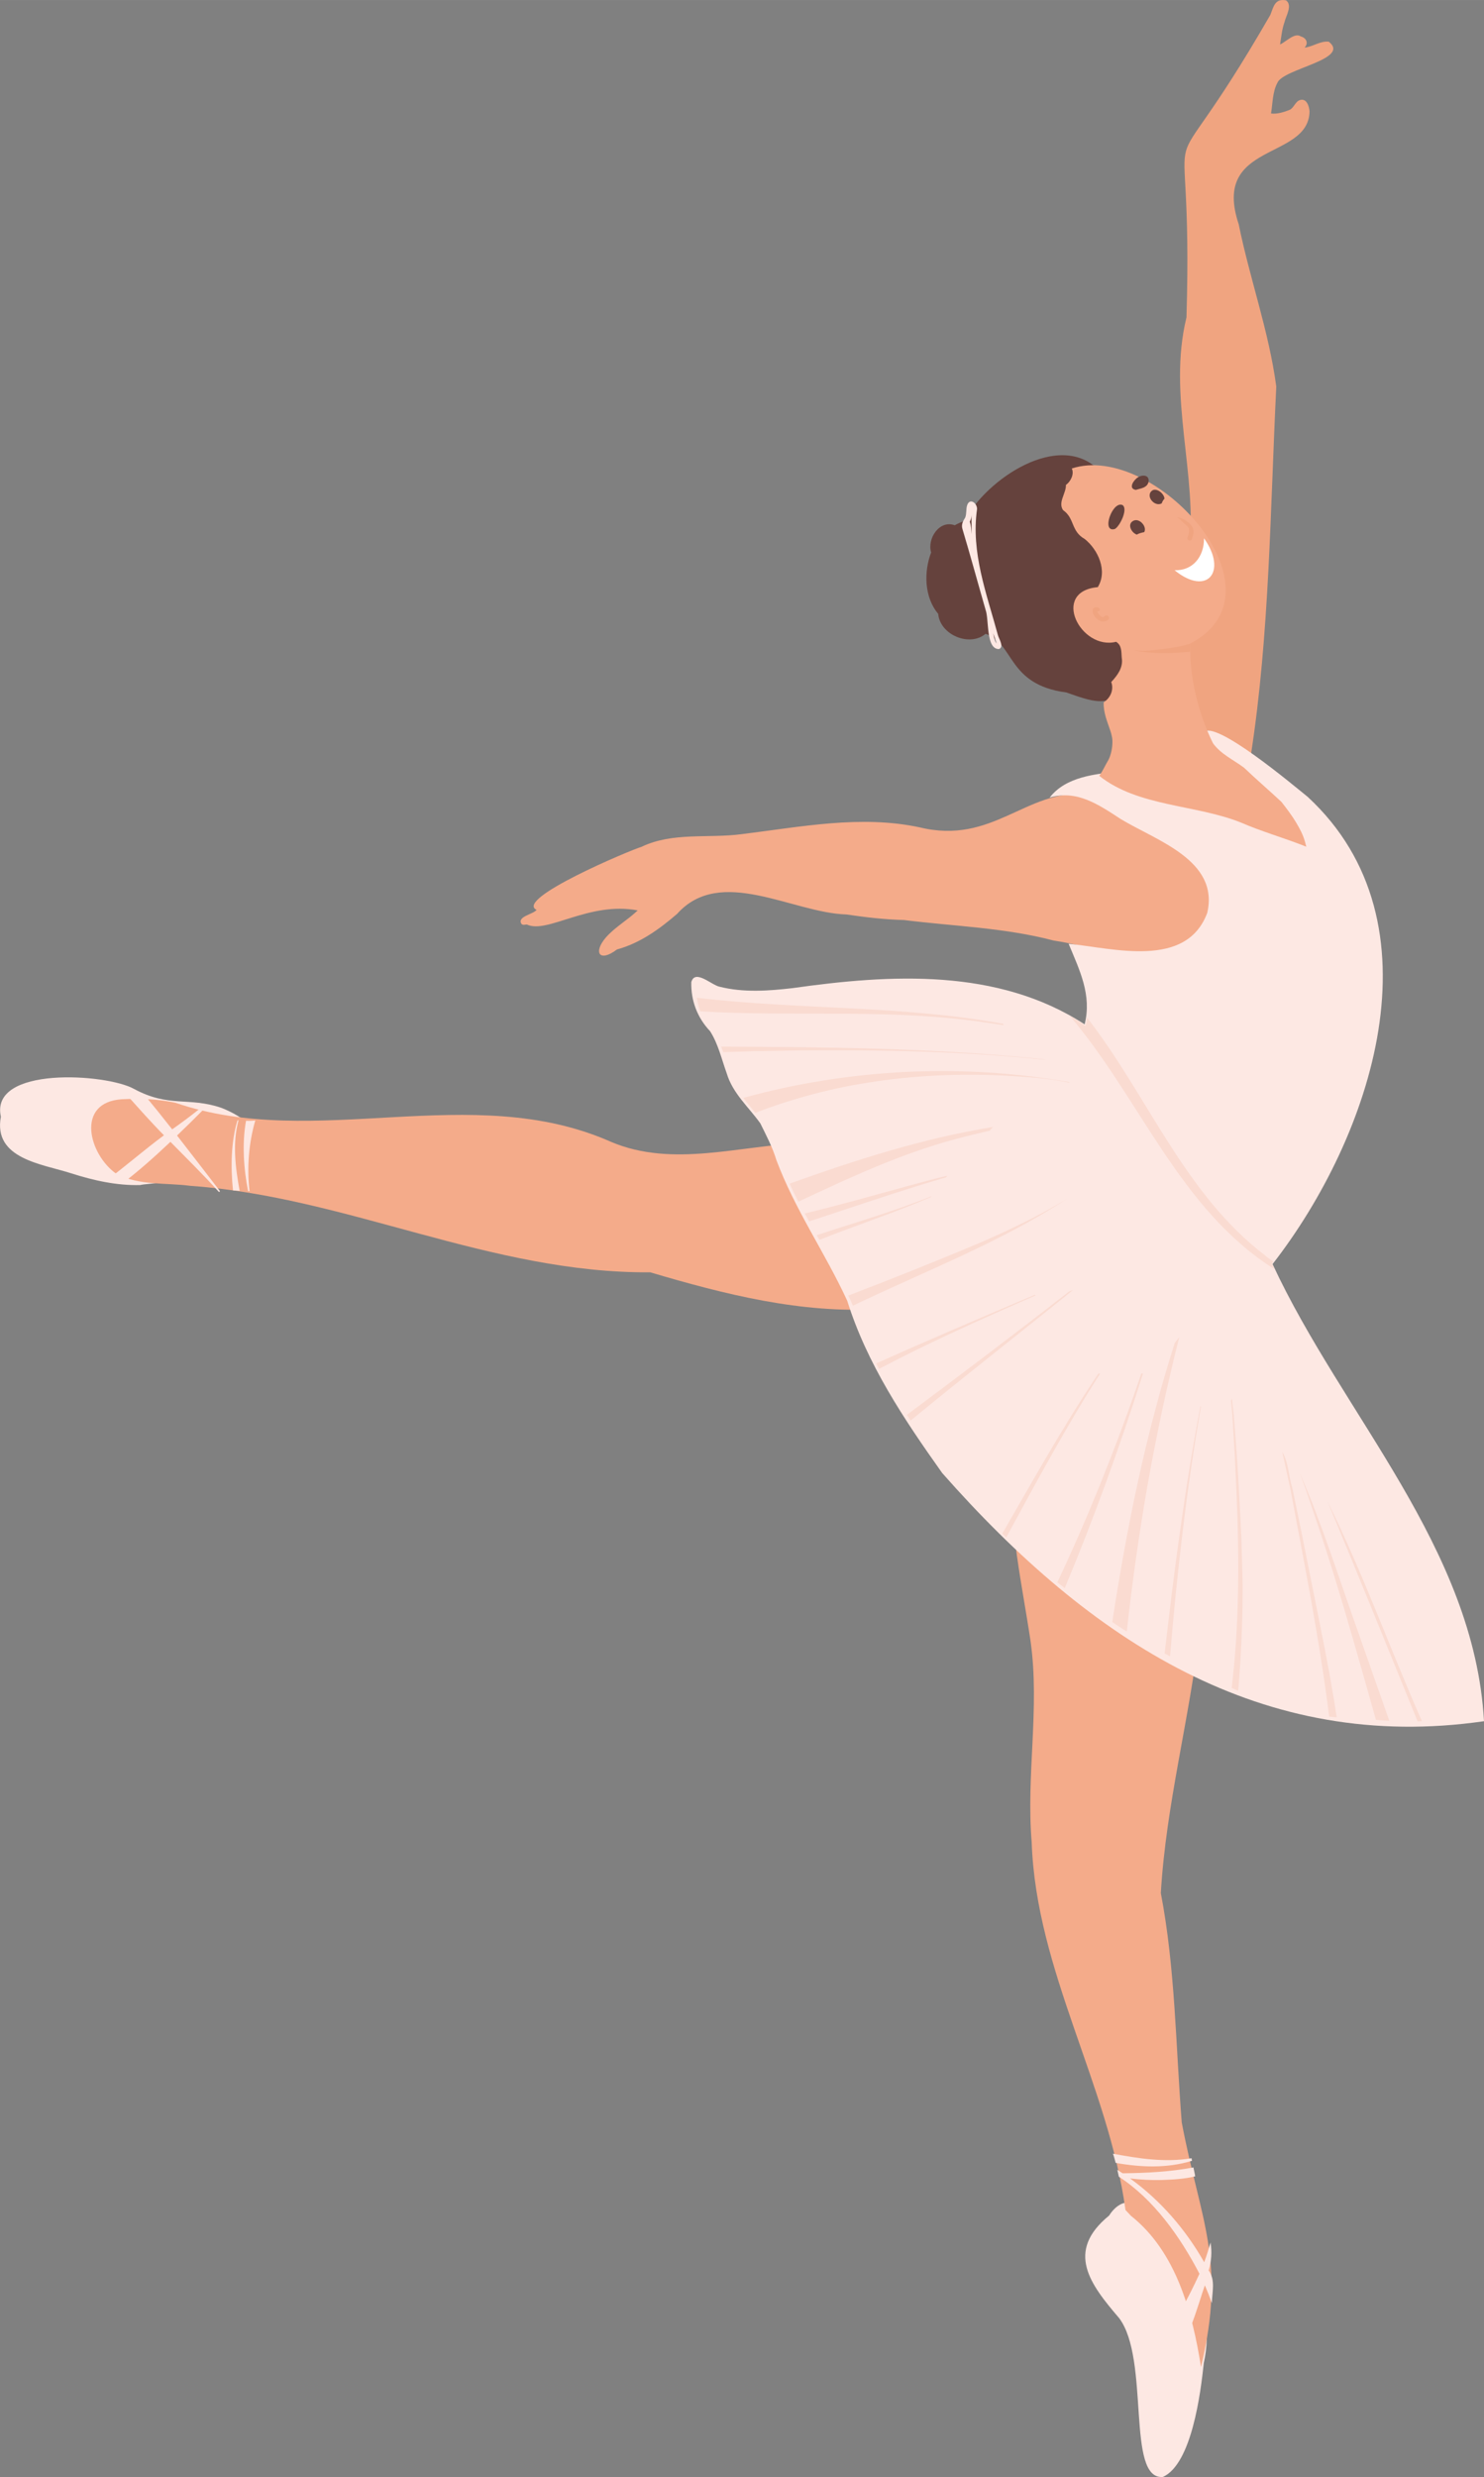 <?xml version="1.0" encoding="UTF-8"?>
<svg id="_Слой_2" data-name="Слой 2" xmlns="http://www.w3.org/2000/svg" width="228.36mm" height="381mm" viewBox="0 0 647.33 1080">
  <rect x="0" y="0" width="647.33" height="1080" fill="#808080" stroke="none"/>
  <defs>
    <style>
      .cls-1 {
        fill: #fff;
      }

      .cls-2 {
        fill: #f4ab8a;
      }

      .cls-3 {
        fill: #65423d;
      }

      .cls-4 {
        fill: #f0a480;
      }

      .cls-5 {
        fill: #fde8e3;
      }

      .cls-6 {
        fill: #fadbd1;
      }
    </style>
  </defs>
  <g id="_Слой_1-2" data-name="Слой 1">
    <g id="Woman_1" data-name="Woman 1">
      <g id="Legs">
        <g>
          <path class="cls-5" d="M507.28,1079.97c12.56-5.71,16.45-36.59,17.82-49.67,6.29-28.05-11.29-51.77-30.72-69.38-4.15-2.03-8.37,1.5-10.56,5.07-19.27,15.7-8.27,29.98,4.33,44.7,13.63,17.99,2.92,70.76,19.14,69.28Z"/>
          <path class="cls-5" d="M61.12,516.7c3.5-.92,13.74,0,12.08-6.05-4.47-5.33-14.33-3.98-20.61-6.44,2.01-4.64-2.85-7.46-6.21-9.02,1.12-1.06,1.75-2.66,1.63-4.22,2.36.54,4.89.64,6.83-1.03,13.29,3.51,27.54-.01,40.98,1.27,1.43.51,3.02,1.35,3.87-.51,3.73.43,7.57,9.79,10.38,3.32.77-4.57-10.18-9.81-13.67-11.05-14.29-4.8-22.62.05-37.93-8.19-11.94-6.71-63.04-10.14-58.09,12.11-3.44,18.45,18.03,20.58,30.77,24.71,9.7,3.1,19.8,5.36,29.98,5.09ZM71.99,485.11c-3.6-.57-7.23-1.24-10.65-2.63-.13-.2-.27-.39-.43-.57,3.82,1.26,7.25,2.28,11.08,3.2Z"/>
        </g>
        <g>
          <path class="cls-2" d="M515.48,925.33c-2.65-33.42-2.79-66.91-9.12-99.92,2.27-38.84,12.6-76.17,16.97-114.67-29.11-20.86-57.07-43.76-81.83-69.58-1.4,25.23,4.41,49.87,8.07,74.63,4.04,29.08-2.01,58.28.46,87.45,1.9,56.09,33.39,105.62,40.92,160.37.25.23.48.48.71.73h0c.63.69,1.27,1.36,1.9,2.03,0-.02,0-.04,0-.07,19.57,15.72,26.52,41.85,30.34,65.75,11.11-46.76-.33-63.76-8.43-106.72Z"/>
          <path class="cls-2" d="M351,498.35c-28.08.96-57.42,10.98-84.48-.5-60.96-27-128.9,4.01-190.02-17.05-7.59-1.62-15.47-1.9-23.19-1.53-20.52,1.2-14.65,24.15-2.45,32.61,10.05,5.13,21.39,3.73,32.13,5.15,68.17,4.72,131.06,38.25,200.66,37.71,32.37,9.6,65.91,18.09,99.86,16.01-15.19-22.12-27.96-46.16-32.51-72.4Z"/>
        </g>
        <g>
          <g>
            <path class="cls-5" d="M88.36,484.17c-.56-.13-1.13-.27-1.69-.41-3.77,3.01-7.63,5.9-11.57,8.64-3.83-4.88-7.71-9.72-11.65-14.49-2.65-.19-5.3-.31-7.96-.3,5.27,5.87,10.48,11.78,16.03,17.38-8.75,6.47-16.98,13.71-25.73,20.18,2.42.27,4.83.65,7.24,1.09,7.52-5.73,14.46-11.93,21.31-18.41,7.13,7.22,14.37,14.38,21.17,21.88h.12c.09-.14.21-.27.33-.38-6.24-8.07-12.43-16.2-18.73-24.25,3.76-3.6,7.47-7.25,11.13-10.94Z"/>
            <path class="cls-5" d="M55.54,475.86c-.56-.03-1.13-.06-1.69-.08.12.14.24.27.37.41.44-.11.88-.22,1.32-.33Z"/>
            <path class="cls-5" d="M108.89,488.68c-.52,0-1.04,0-1.57-.01-1.81,9.88-1.01,21.15.91,30.67.21,0,.42.02.63.03-1.2-10.27-.37-20.92,2.5-30.83-.82.08-1.64.14-2.47.15Z"/>
            <path class="cls-5" d="M104.03,488.5c-.15-.01-.29-.02-.44-.03-2.78,9.11-3.05,20.23-1.95,30.56.97.04,1.93.1,2.89.15-1.88-10.19-3.16-20.86-.5-30.67Z"/>
          </g>
          <g>
            <path class="cls-5" d="M527.22,989.94c1.21-4.02,1.52-8.04.82-12.19-.84,2.89-1.7,5.81-2.77,8.6-8.17-14.45-19.23-27.11-32.34-36.54,4.61.57,9.23.8,13.86.69h-.05c4.88-.19,9.83-.41,14.6-1.59-.07-.43-.15-.85-.21-1.28.01.1.03.21.05.31-.19-.97-.39-1.95-.6-2.92-10.12,1.91-20.61,2.45-30.89,2.55-.76-.5-1.52-1.01-2.3-1.5.22,1,.45,1.99.66,2.99,15.1,9.79,26.66,26.01,35.16,42.32-5.01,10.99-11.05,21.5-17.03,31.96-1.25,2.62.98,5.35,3.36,5.35,7.74-2.65,13.19-24.43,16.02-32.26,1.11,2.53,2.13,5.11,3.06,7.73.11-4.85,1.65-10.03-1.4-14.24Z"/>
            <path class="cls-5" d="M519.98,942.12c-.08-.37-.15-.75-.23-1.12-11.59,2-23.4.06-34.28-1.96.48,1.3.85,2.65,1.19,3.99,11.04,1.98,22.43,2.44,33.31-.91Z"/>
          </g>
        </g>
      </g>
      <g id="Body">
        <g>
          <path class="cls-2" d="M532.5,394.97c-.54-3.23-.16-6.62-1.38-9.7.31.3.62.59.93.89.03-.26.06-.52.11-.77-.35-.48-.69-.97-1.02-1.46,0,0,0,0,0,0-3.32-4.18-5.42-9.73-10.25-12.36-6.54-3.88-13.33-7.28-20.03-10.85-3.78-1.75-8.69-4.28-6.86-9.29-7.34-3.53-14.55-7.64-22.47-9.3.05,0,.1.01.15.02-2.12-.9-3.69,1.95-1.38,2.89,1.04.38,2.07.79,3.1,1.22-25.89-2.08-40.43,22.2-72.2,14.48-25.67-5.52-52.02-.19-77.6,2.94-14.53,1.97-30.14-1.01-43.77,5.54-5.05,1.5-55.65,22.8-45.76,27.5-1.63,2-8.66,2.88-6.59,6.13.81.66,1.5.26,2.34.23h0c8.78,4.28,27.18-10.2,48.35-6.14-4.36,4.2-9.8,7.18-13.84,11.75-5.73,6.62-2.84,11.09,4.77,5.29,10.06-2.76,18.38-8.75,26.25-15.52,18.97-21.19,50.26-.45,73.87.25h-.02c8.28,1.22,16.63,2.2,25,2.42,0,0,0,0-.01,0,.02,0,.04,0,.06,0h0s.04,0,.05,0c0,0,0,0-.01,0,21.76,2.73,43.94,3.32,65.22,8.93,19.3,2.9,39.52,11.53,58.15,1.42,5.49,1.58,15.91-11,14.85-16.52Z"/>
          <path class="cls-4" d="M579.66,18.18c-3.69-.46-6.94,2.18-10.58,2.58,1.92-2.17.53-4.32-1.67-4.89-2.67-1.81-6.33,2.28-9.03,3.51.49-3.2.83-6.64,1.89-9.64.7-2.93,3.64-7.43.7-9.6-4.76-.85-5.38,2.51-6.82,6.31-52.59,91.25-33.37,23.16-36.6,131.91-8.38,34.34,4.99,68.25,1.19,102.55-1.24,16.24-3.57,32.94-4.11,49.13-.97,3.78.29,7.51,4.08,9.05.76,5.2.32,11.46,4.03,15.42.1,1.47.7,2.99,1.67,3.89.99-.45,2.22.12,3.25.27-.04,0-.08-.01-.12-.01,1.37.24,2.55,1.17,3.75,1.82,0,0-.02,0-.03-.01.44.29.88.61,1.32.91-.03-.02-.06-.04-.09-.07,2.97,1.74,5.76,3.8,8.86,5.29-.03-.01-.07-.03-.1-.04,1.56.64,3.04,1.45,4.43,2.39,8.13-52.68,8.4-107.1,11.04-160.38-3.19-24.04-11.57-47.05-16.39-70.81-12.07-36.08,30.47-27.7,30.9-49.18-.19-2.33-1.25-5.73-4.05-4.99-2.12.55-2.62,3.18-4.46,4.22-2.46,1.03-5.66,2.04-8.29,1.66.72-4.38.65-9.45,2.77-13.36,2.4-6.18,32.13-10.22,22.45-17.92Z"/>
        </g>
        <g>
          <path class="cls-5" d="M647.33,750.45c-4.27-75.8-61.67-133.47-92.23-199.29,43.15-55.45,74.86-148.7,15.31-203.74,0,0,0,0,0,0-5.75-4.61-40.68-34.11-45.53-28.08-4.46,4,9.38,11.4,11.66,14.64,9.62,10.32,21.03,19.06,30.5,29.74-18.12-10.42-38-16.99-58.08-21.69-7.05-1.2-13.49-4.78-20.56-5.7-10.67,1.16-23.38,2.23-30.55,11.42,11.91-3.56,21.49,3.16,31.06,9.38,15.35,9.33,42.99,17.88,37.71,40.84-9.09,24.57-40.94,15.45-60.48,13.52,4.84,11.67,10.17,22.28,6.99,35.14-37.93-24.63-84.66-21.86-127.44-15.8-10.5,1.21-21.44,2-31.76-.61-3.44-.6-10.78-7.9-12.38-1.99-.2,8.11,2.66,15.54,8.19,21.37,3.54,5.54,5.01,12.14,7.23,18.3,2.64,8.85,9.59,14.76,14.68,21.88,2.59,5.25,5.32,10.41,7.01,16.02,8.09,21.61,21.28,40.47,30.9,61.33,8.66,27.66,24.82,51.74,41.44,75.13,64.82,73.48,139.72,122.22,236.32,108.2Z"/>
          <g>
            <path class="cls-6" d="M620.04,749.96c-13.94-31.58-25.71-64.64-41-95.38,13.34,31.88,26.27,63.93,39.32,95.93.63-.01,1.26-.03,1.89-.05-.07-.17-.15-.33-.22-.5Z"/>
            <path class="cls-6" d="M599.96,733.06c-2.13-6.11-4.29-12.21-6.43-18.32.02.07.05.13.07.2-.08-.24-.17-.48-.25-.72,0,.02.01.03.02.05-.1-.3-.21-.59-.31-.89,0,.02.01.04.02.06,0,0,0-.01,0-.02.02.05.04.11.06.16-.2-.56-.39-1.13-.59-1.69.01.03.02.06.03.09-8.34-23.18-15.7-47.08-25.54-69.56.8,2.18,1.62,4.36,2.4,6.55,0,0,0-.01,0-.02,1.46,4.26,2.88,8.54,4.36,12.79,0-.02-.01-.03-.02-.05,9.86,29.07,18.05,58.67,26.42,88.2,1.94.16,3.89.3,5.83.41-2.02-5.8-4.08-11.6-6.12-17.39.02.06.04.12.06.18Z"/>
            <path class="cls-6" d="M576.25,710.61s0,0,0,0c0-.02,0-.05-.01-.07,0,.02,0,.04.01.06-2.88-14.09-5.65-28.2-8.47-42.3,0,0,0,.01,0,.02-.03-.14-.06-.27-.08-.41,0,.03.01.05.01.08-1.32-6.5-2.7-12.99-4.05-19.48,0,0,0,0,0,.01-.01-.04-.02-.07-.02-.12v.06c-1.6-5.02-1.57-10.95-4.32-15.41,1.13,5.19,2.28,10.39,3.43,15.58,0-.02,0-.04-.01-.06,6.21,33.19,12.88,66.35,17.04,99.87,1.1.12,2.19.23,3.29.33-1.9-12.79-4.3-25.49-6.84-38.17Z"/>
            <path class="cls-6" d="M540.6,731.15s0-.01,0-.02c0,0,0,.01,0,.02Z"/>
            <path class="cls-6" d="M541.52,671.07s0,.03,0,.04c0-.01,0-.03,0-.04Z"/>
            <path class="cls-6" d="M542.04,690.66c-.18-6.55-.32-13.11-.52-19.66,0,.02,0,.03,0,.05-.58-12.58-1.25-25.15-2.1-37.71v.02s0-.04,0-.06c0,0,0,0,0,.01,0-.02,0-.04,0-.06,0,.02,0,.04,0,.06-.4-5.48-.82-10.96-1.23-16.44h0s0-.02,0-.03c0,0,0,.01,0,.02-.24-2.16-.59-4.97-.84-7.12-.11.35-.25.67-.41.98.88,7.51,1.09,15.13,1.6,22.66,0-.02,0-.04,0-.06.32,6.02.53,12.05.85,18.07,0-.03,0-.05,0-.08,1.21,28.15,1.23,56.59-2.12,84.61.94.44,1.87.86,2.82,1.29.18-2.03.39-4.06.52-6.09,0,0,0,0,0,.01,0-.01,0-.03,0-.04,0,0,0,0,0,0,0,0,0,0,0,0h0s0,0,0,0c0,0,0,0,0,0,0-.05,0-.09,0-.14,0,.06,0,.13-.01.19.96-13.48,1.51-26.97,1.44-40.48Z"/>
            <path class="cls-6" d="M512.41,585.59c-12.67,39.72-20.92,80.48-27.23,121.64,2.09,1.43,4.2,2.81,6.34,4.15,4.73-43.31,12.17-86.16,22.89-128.39-.66.87-1.33,1.74-1.99,2.6Z"/>
            <path class="cls-6" d="M497.84,598.85c-.78,2.25-1.57,4.51-2.31,6.78,0-.02.01-.04.02-.05-10.02,28.65-21.37,56.88-34.34,84.33,1.07.85,2.15,1.7,3.24,2.53,12.79-30.63,24.14-61.9,34.14-93.55-.25,0-.5-.01-.76-.04Z"/>
            <path class="cls-6" d="M479.18,598.81c-15.17,22.56-28.39,46.33-41.98,69.85.57.56,1.15,1.12,1.72,1.68,13.11-24.09,26.12-48.27,40.91-71.38-.22-.04-.44-.09-.65-.15Z"/>
            <path class="cls-6" d="M508.01,720.91c.78.42,1.57.85,2.35,1.27,3.09-36.46,7.22-72.86,13.5-108.92-.07-.06-.15-.11-.23-.17-6.79,35.69-11.46,71.75-15.62,107.83Z"/>
            <path class="cls-6" d="M466.33,563.11c-23.35,18.22-47,36.06-70.73,53.78.54.83,1.08,1.66,1.62,2.49,23.39-19.28,47.33-37.88,70.89-56.96-.59.23-1.18.46-1.78.69Z"/>
            <path class="cls-6" d="M451.4,564.54c-23.13,9.8-46.24,19.63-69.16,29.91.4.8.8,1.59,1.21,2.38,22.27-11.7,45.25-21.96,68.3-32.02-.12-.09-.24-.17-.35-.27Z"/>
            <path class="cls-6" d="M424.51,445.08l1.08.12s-.03,0-.05,0c4.08.53,8.15,1.18,12.22,1.76-.06-.18-.11-.36-.16-.55-44.11-8.18-89.2-6.07-133.63-11.4.32,2.03.8,4.02,1.51,5.94,39.67,2.4,79.58-1.05,119.07,4.14-.02,0-.03,0-.05,0Z"/>
            <path class="cls-6" d="M327.51,458.33c.08,0,.15,0,.23,0,0,0,0,0-.01,0,.07,0,.14,0,.2,0,0,0-.01,0-.02,0h.54s-.13-.01-.13-.01c.11,0,.22,0,.33,0h-.13c.15,0,.31,0,.46,0h-.13c.3,0,.61-.01.91-.01h-.13c.46,0,.92-.02,1.38-.02h-.13c.12,0,.25,0,.37,0,0,0-.01,0-.02,0,.13,0,.25,0,.38,0,0,0-.01,0-.02,0,.13,0,.26,0,.39,0h-.02c.13,0,.27,0,.4,0,0,0-.01,0-.02,0,.51-.01,1.02-.02,1.53-.03,0,0-.02,0-.02,0,.29,0,.58,0,.88-.02h-.12c.26,0,.52,0,.77-.01,0,0-.02,0-.03,0,.13,0,.25,0,.38,0,0,0-.02,0-.03,0,.26,0,.53-.01.79-.02,0,0-.01,0-.02,0,.31,0,.62-.01.93-.02h-.12c.19,0,.38,0,.57-.01-.04,0-.07,0-.11,0,3.48-.06,6.97-.12,10.45-.18h-.09c.32,0,.64-.01.96-.02-.01,0-.02,0-.04,0,.2,0,.4,0,.6,0h-.09c.14,0,.28,0,.42,0h-.09c35.44-.28,70.94.41,106.22,4.1-1.28-.45-2.81-.34-4.17-.59,0,0,0,0,0,0-45.61-4.54-91.5-4.98-137.3-5.15.32.79.62,1.59.9,2.4,4-.13,7.99-.2,11.99-.36,0,0-.02,0-.02,0Z"/>
            <path class="cls-6" d="M445.01,469.39c7.12.43,14.24,1.14,21.21,2.64.12-.07.25-.14.37-.2-47.14-8.28-96.2-5.87-142.35,6.86,1.66,2.24,3.49,4.36,5.27,6.51,36.85-14.28,76.22-18.56,115.49-15.81Z"/>
            <path class="cls-6" d="M416.75,496.69c.18-.05.35-.1.53-.15-.01,0-.02,0-.04,0,4.79-1.33,9.66-2.41,14.5-3.56.38-.57.86-1.11,1.43-1.61-30.42,4.91-59.82,14.34-88.76,24.72,1.22,2.65,2.52,5.27,3.86,7.85,22.27-10.45,44.68-20.93,68.53-27.28-.02,0-.04,0-.06.01Z"/>
            <path class="cls-6" d="M403.2,516.15c2.56-.72,5.1-1.54,7.65-2.29-.01,0-.03.01-.04.01.58-.16,1.15-.31,1.73-.46.25-.26.5-.53.75-.79-6.36,1.45-12.64,3.24-18.94,4.93h0s-.05.02-.08.02c0,0,.01,0,.02,0-14.39,3.96-28.74,8.05-43.26,11.5.63,1.16,1.27,2.31,1.91,3.46,16.76-5.48,33.44-11.19,50.29-16.39,0,0-.02,0-.03,0Z"/>
            <path class="cls-6" d="M406.25,521.59c-16.33,6.58-33.25,11.45-49.96,16.94.38.69.77,1.37,1.15,2.06,16.16-6.42,32.7-11.82,48.68-18.7.04-.1.08-.2.13-.3Z"/>
            <path class="cls-6" d="M465.14,522.87c-11.92,7.26-24.64,13.3-37.42,18.88.03-.01.06-.03.1-.04-19.14,8.05-38.42,15.75-57.81,23.18.78,1.42,1.41,2.91,1.99,4.42,31.19-14.95,64.19-27.57,93.14-46.43Z"/>
            <path class="cls-6" d="M555.44,550.04c-1.16-.84-2.39-1.57-3.44-2.55.03.03.06.05.09.08-35.58-27.03-51.26-69.61-77.89-103.84-.18,1.2-.4,2.42-.62,3.6-2.22-1.55-4.5-3.02-6.87-4.32,30.6,35.92,47.71,84.14,89.1,110.28-.34-.81-.66-1.62-.99-2.43.21-.28.41-.55.62-.83Z"/>
          </g>
        </g>
      </g>
      <g id="Head">
        <g>
          <path class="cls-3" d="M493.77,272.87c4.22-24.52-27.1-43.24-14.22-67.69-17.35-17.92-49.4,3.73-58.84,21.93-1.47.51-2.89,1.13-4.24,1.91-6.73-2.49-12.13,5.88-10.3,11.85-3.21,8.36-3.06,19.5,3.08,26.76.78,9.22,13.78,14.58,20.65,8.71,12.56,3.92,9.31,22.2,35.22,25.57,14.97,5.32,18.35,6.06,30.74-4.27-2.04-8.06-2.08-16.49-2.09-24.76Z"/>
          <path class="cls-5" d="M435.8,282.98c2.35-1.04-.2-4.57-.58-6.33-4.91-18.04-11.73-35.76-9.03-54.69.05-2.68-3.24-5.01-4.33-1.64-.54,1.71-.16,3.67-.83,5.35-.96,1.47-1.77,3.05-1.23,4.88,3.52,11.75,6.74,23.61,10.15,35.45,1.52,4.17.05,17.2,5.86,16.98ZM434.72,280.55c-.99-1.22-1.16-2.92-1.47-4.43.47,1.52,1.11,2.97,1.47,4.43ZM423.86,232.87c-.13-1.82-.25-3.66-.85-5.4.49-.89.75-1.89.9-2.91-.34,2.76.05,5.58-.05,8.31Z"/>
        </g>
        <g>
          <path class="cls-2" d="M569.2,366.88c-.83-3.05-2.35-5.78-3.96-8.47.03.04.06.09.09.14-1.88-3.12-4.09-6.02-6.33-8.88h0s-.02-.02-.03-.04c-.03-.02-.03-.04-.06-.07.01.01.03.03.03.04-5.37-5.02-10.96-9.8-16.29-14.88-4.7-3.53-9.95-5.78-13.52-10.62-6.5-13.15-10.32-28.91-9.92-43.5,43.77-22.83-15.66-88.17-51.7-76.34,1.2,2.38-.51,5.78-2.55,7.15.12,3.73-3.54,7.49-1.27,10.99,5.17,3.55,3.39,9.21,9.46,12.59-.04-.03-.08-.07-.13-.1,5.98,4.7,10.23,14.04,5.83,21.11-20.64,1.86-7.48,27.68,7.99,23.83,2.53,1.49,2.28,4.4,2.47,6.91,0-.04,0-.08,0-.12,0,.1.02.2.03.31,0,0,0,.01,0,.03v-.02c.65,4.19-1.96,7.56-4.61,10.43,1.27,3.34-.38,6.98-3.29,8.83-.21,4.36,1.58,8.48,2.94,12.53-.01-.04-.03-.09-.04-.13.05.15.1.29.14.44-.03-.1-.07-.2-.1-.31.24.72.44,1.45.59,2.21,0,0,0,0,0,0,.31,1.18.31,2.37.25,3.59,0,0,0,0,0,0-.07,1.39-.34,2.81-.7,4.15h0s-.01.06-.03.09c0-.01,0-.03,0-.04-.32,1.25-.81,2.45-1.53,3.52.03-.04.05-.07.08-.11-1.18,2.04-2.15,4.23-3.53,6.13,16.85,13.46,41.96,12.47,61.61,20.29,9.36,4.08,19.24,6.82,28.7,10.61-.2-.78-.4-1.55-.62-2.31Z"/>
          <g>
            <g>
              <path class="cls-3" d="M502.86,213.7c-3.68,2.25.74,7.57,3.89,5.76.22-.75.69-1.46,1.2-2.05-.14-2.13-3.11-4.58-5.09-3.7Z"/>
              <path class="cls-3" d="M494.7,226.92c-3.24,1.29-1.37,5.25,1.17,6.17,1-.59,2.14-.85,3.26-1.09,1.27-2.29-1.86-5.99-4.43-5.07Z"/>
              <path class="cls-3" d="M496.41,208.09c-1.82,1.07-4.5,4.92-.96,5.5,2.02-.65,4.89-.82,5.54-3.43.55-3.14-2.65-3.31-4.57-2.07Z"/>
              <path class="cls-3" d="M489.68,220.22c-4.41-2.07-9.5,12.26-3.35,10.41,2.12-1.18,5.83-8.62,3.35-10.41Z"/>
            </g>
            <path class="cls-1" d="M512.35,248.62c14.26,11.58,23.18.55,12.84-13.93.08,8.09-4.96,14.21-12.84,13.93Z"/>
            <g>
              <path class="cls-4" d="M515.31,281.65c-4.56.99-9.22,1.47-13.85,1.99h.06c-1.34.1-2.68.16-4.03.09h.03c-.96-.02-2.09-.29-2.95-.26,8.02,1.74,16.43,1.43,24.56.66,0-1.18.08-2.34.09-3.5-1.3.36-2.61.69-3.91,1.02,0,0,0,0,0,0Z"/>
              <path class="cls-4" d="M483.04,268.37c-.71-.36-1.13.37-1.69.6.01,0,.02,0,.03,0-.04,0-.08.02-.12.03.01,0,.02,0,.03-.01-.29.09-.58.03-.85-.08,0,0,.01,0,.02,0-.78-.58-1.37-1.41-1.86-2.24.39-.08.78-.23,1.11-.46,0,0,0,0,0,0,.01,0,.02-.01.03-.01h0s.01,0,.02,0c0,0,0,0-.01,0,.36-1.61-2.53-2.02-3.05-.5-.63,2.16,1.77,4.58,3.68,5.2,1.51.46,4.86-.94,2.67-2.52Z"/>
              <path class="cls-4" d="M520.45,230.7c-.69-2.79-5.2-5.31-7.05-5.1h0s.04,0,.06.01h0s.08.04.12.06c0,0,0,0,0,0,1.49.86,2.55,2.31,3.91,3.36,0,0,0,0-.01,0,1.92,1.44,1.2,3.58.46,5.44-.17,1.42,1.93,1.66,2.07.24,0,0,0,.01,0,.02.39-1.28.96-2.69.45-4.02Z"/>
            </g>
          </g>
        </g>
      </g>
    </g>
  </g>
</svg>